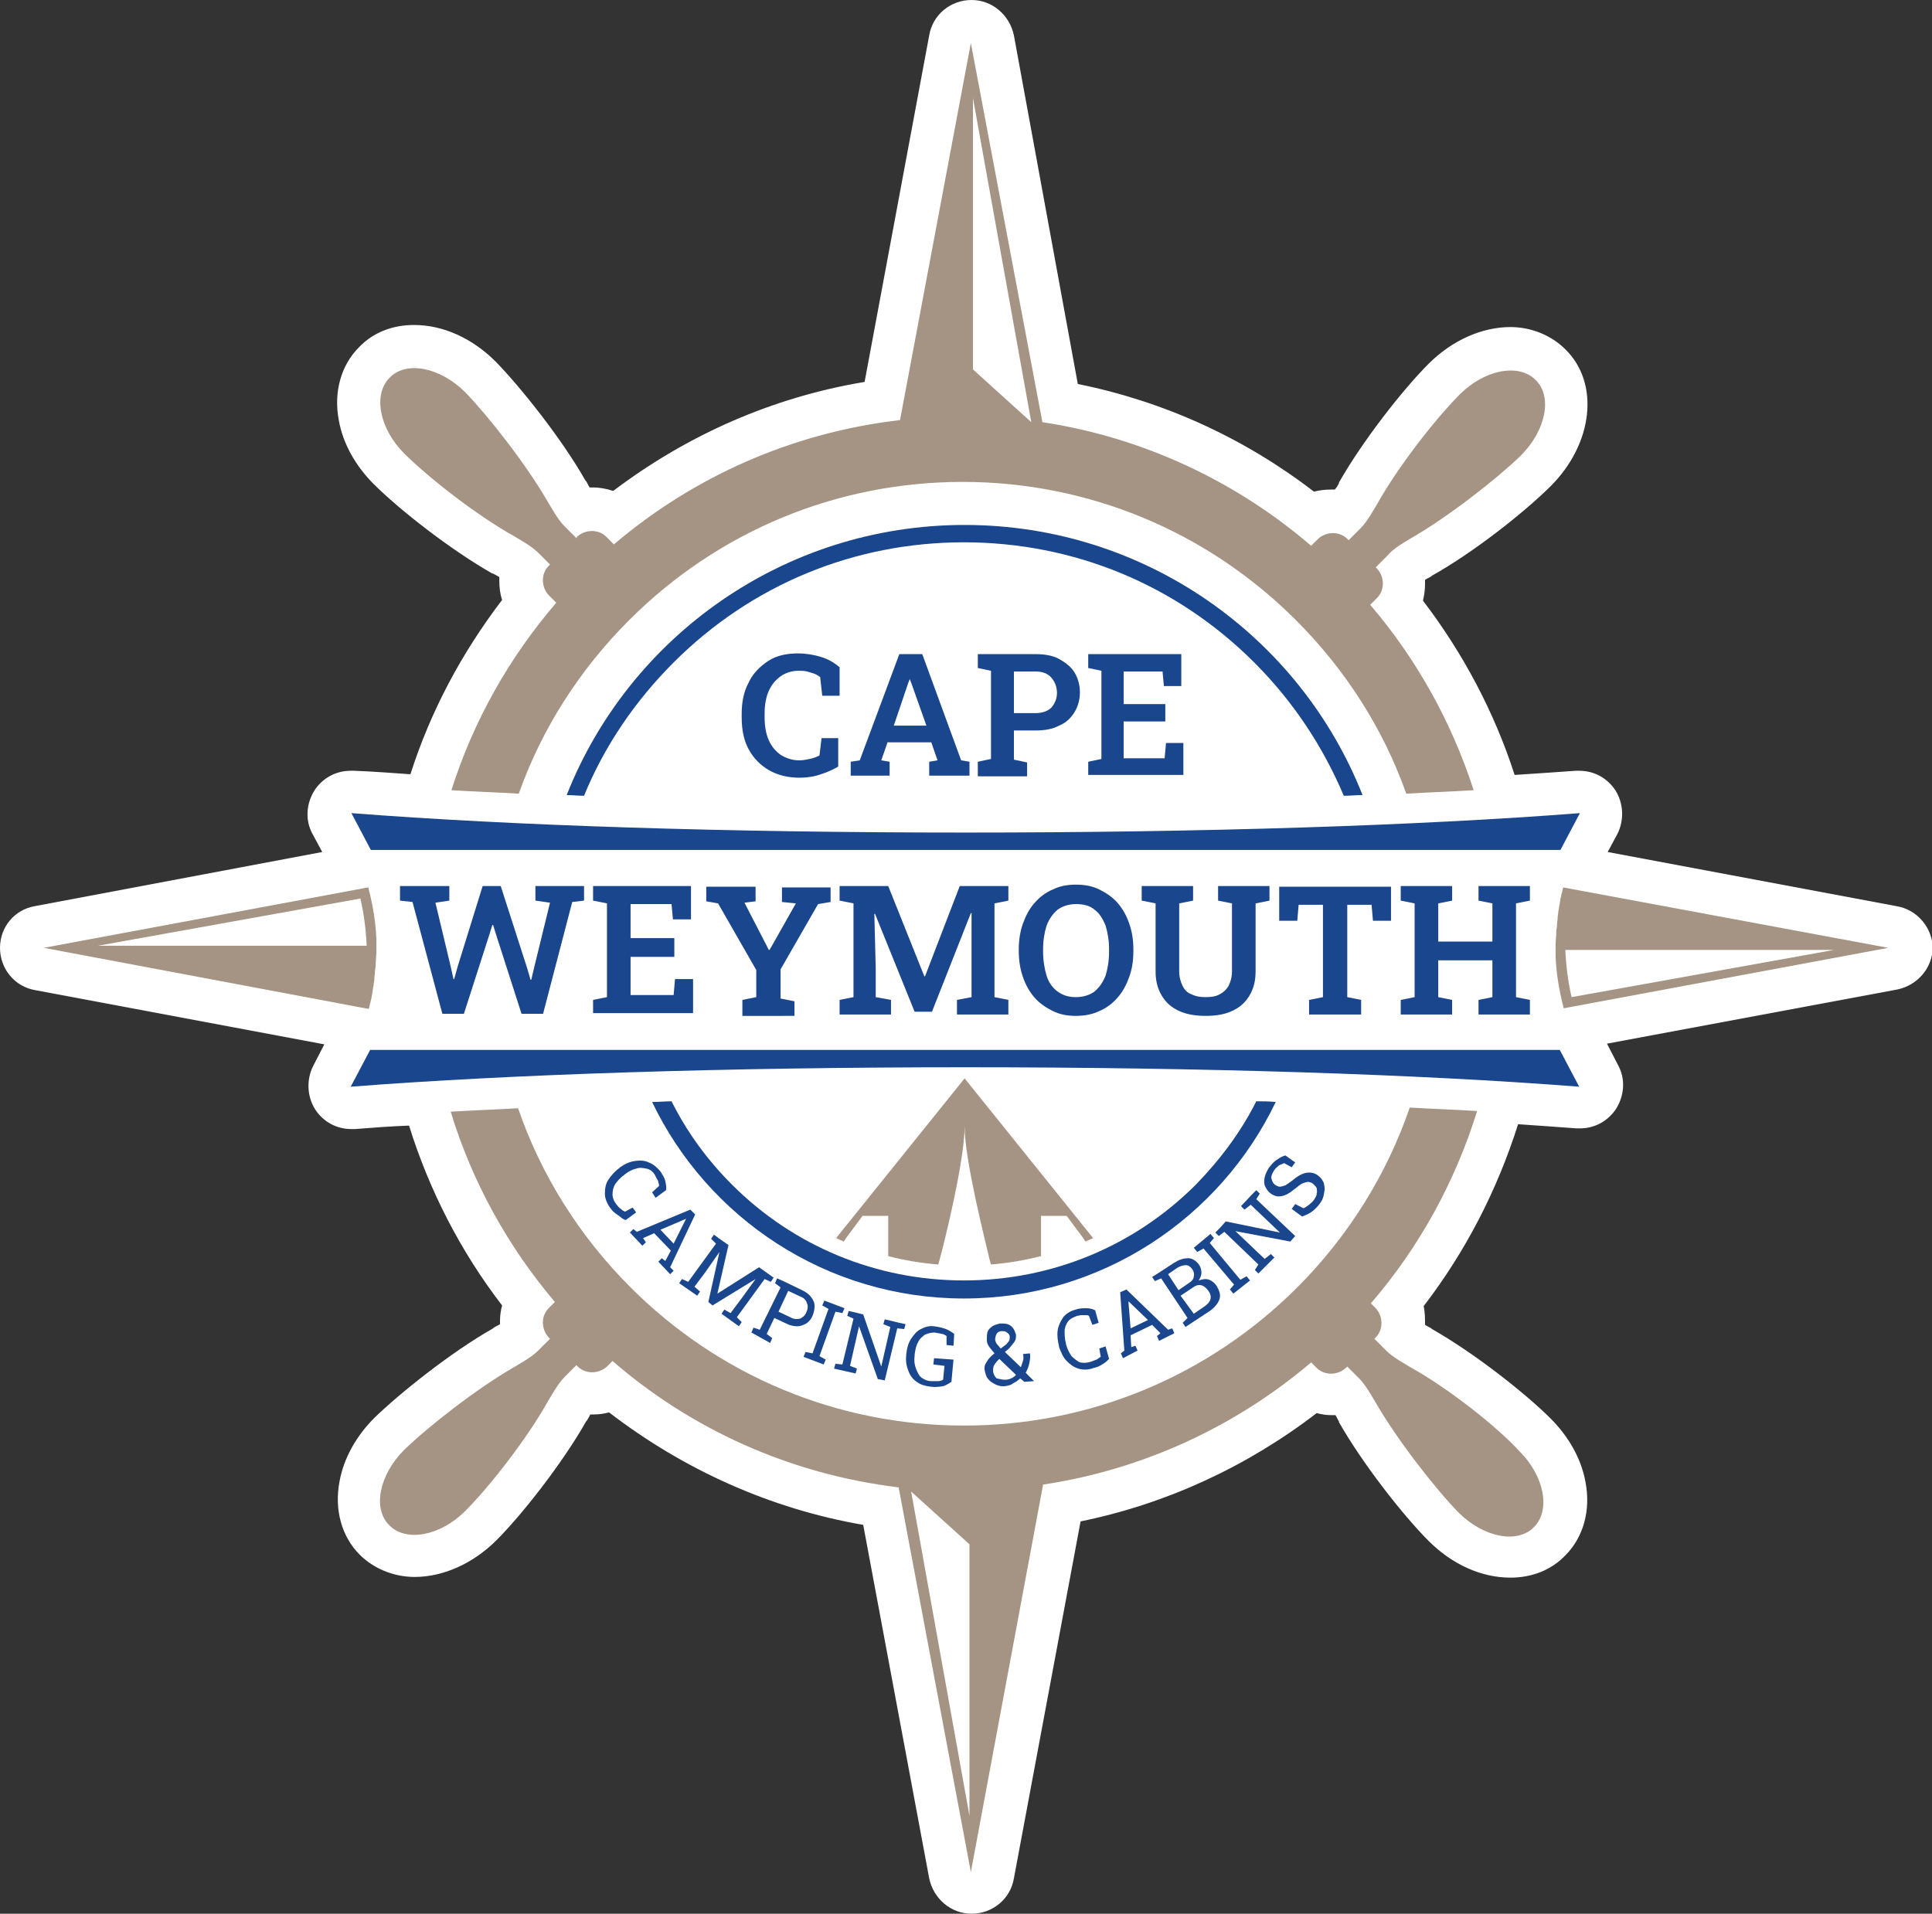 <?xml version="1.0" encoding="utf-8"?>
<!-- Generator: Adobe Illustrator 28.2.0, SVG Export Plug-In . SVG Version: 6.00 Build 0)  -->
<svg version="1.1" id="Layer_1" xmlns="http://www.w3.org/2000/svg" xmlns:xlink="http://www.w3.org/1999/xlink" x="0px" y="0px"
	 viewBox="0 0 278.2 275.6" style="enable-background:new 0 0 278.2 275.6;" xml:space="preserve">
<rect x="0" y="0" width="278.2" height="275.6" fill="#333333" stroke="none"/>
<style type="text/css">
	.st0{fill:#FFFFFF;}
	.st1{fill:#1A468D;}
	.st2{fill:#A59483;}
</style>
<g>
	<path class="st0" d="M273.1,130.5l-41.6-7.8l1.4-2.6c1-2,0.9-4.4-0.3-6.3c-1.2-1.8-3.1-2.8-5.2-2.8c-0.2,0-0.3,0-0.5,0
		c-2.8,0.2-5.7,0.4-8.8,0.6c-2.9-9-7.4-17.5-13.2-25.1c0.2-0.8,0.3-1.6,0.3-2.5c0-0.2,0-0.3,0-0.5c0.3-0.2,0.6-0.3,0.9-0.5l0.1-0.1
		c6.1-3.4,13.5-9.3,17.1-12.9c6.1-6.1,7.1-14.8,2.1-19.7c-2-2-4.9-3.2-7.9-3.2c-4.1,0-8.4,1.9-11.8,5.3c-3.7,3.7-9.5,11.1-12.9,17.1
		l0,0.1c-0.2,0.4-0.4,0.7-0.6,0.9c-0.2,0-0.3,0-0.5,0c-0.9,0-1.7,0.1-2.5,0.3c-10-7.7-21.6-13-34-15.5L146,5.1
		c-0.6-2.9-3.1-5.1-6.1-5.1c-3,0-5.6,2.1-6.1,5.1l-9.3,49.9c-13.2,2.2-25.5,7.6-36.2,15.7c-0.9-0.3-1.9-0.5-2.9-0.5
		c-0.2,0-0.3,0-0.5,0c-0.2-0.3-0.3-0.6-0.5-0.9l-0.1-0.1c-3.4-6-9.3-13.4-12.9-17.1c-3.4-3.4-7.6-5.3-11.8-5.3
		c-3.1,0-5.9,1.1-7.9,3.2c-2.6,2.6-3.7,6.5-2.9,10.6c0.6,3.3,2.4,6.5,5,9.1c3.7,3.7,11.1,9.5,17.1,12.9l0.1,0
		c0.4,0.2,0.7,0.4,0.9,0.5c0,0.2,0,0.3,0,0.5c0,1,0.1,1.9,0.4,2.8c-5.8,7.6-10.3,16-13.2,25.1c-2.8-0.2-5.5-0.4-8.1-0.5
		c-0.2,0-0.3,0-0.5,0c-2.1,0-4,1-5.2,2.8c-1.2,1.9-1.4,4.3-0.3,6.3l1.4,2.6l-41.4,7.8C2.1,131,0,133.5,0,136.5c0,3,2.1,5.6,5.1,6.1
		l41.6,7.8l-1.6,3.1c-1,2-0.9,4.4,0.3,6.3c1.2,1.8,3.1,2.8,5.2,2.8c0.2,0,0.3,0,0.5,0c2.5-0.2,5.1-0.4,7.8-0.5
		c2.9,9.3,7.4,18.1,13.4,25.9c-0.2,0.7-0.3,1.5-0.3,2.2c0,0.2,0,0.3,0,0.5c-0.3,0.2-0.6,0.3-0.9,0.5l-0.1,0.1
		c-6,3.4-13.4,9.3-17.1,12.9c-2.6,2.6-4.4,5.8-5,9.1c-0.8,4.1,0.3,8,2.9,10.6c2,2,4.9,3.2,7.9,3.2c4.1,0,8.4-1.9,11.8-5.3
		c3.7-3.7,9.5-11.1,12.9-17.1l0.1-0.1c0.2-0.3,0.4-0.7,0.5-0.9c0.2,0,0.3,0,0.5,0c0.7,0,1.5-0.1,2.2-0.3
		c10.8,8.3,23.3,13.9,36.6,16.2l9.5,50.9c0.6,2.9,3.1,5.1,6.1,5.1c3,0,5.6-2.1,6.1-5.1l9.6-51.4c12.3-2.5,24-7.9,34-15.6
		c0.7,0.2,1.4,0.3,2.2,0.3c0.2,0,0.3,0,0.5,0c0.2,0.3,0.3,0.6,0.5,0.9l0,0.1c3.4,6,9.3,13.5,12.9,17.1c3.4,3.4,7.6,5.3,11.8,5.3
		c3.1,0,5.9-1.1,7.9-3.2c2.6-2.6,3.7-6.5,2.9-10.6c-0.6-3.3-2.4-6.5-5-9.1c-3.7-3.7-11.1-9.5-17.1-12.9l-0.1-0.1
		c-0.4-0.2-0.7-0.4-0.9-0.5c0-0.9,0-1.8-0.2-2.7c6-7.8,10.6-16.7,13.6-26.2c2.9,0.2,5.8,0.4,8.4,0.6c0.2,0,0.3,0,0.5,0
		c2.1,0,4-1,5.2-2.8c1.2-1.9,1.4-4.3,0.3-6.3l-1.6-3.1l41.8-7.8c2.9-0.6,5.1-3.1,5.1-6.1C278.2,133.6,276.1,131,273.1,130.5z"/>
	<g>
		<g>
			<path class="st1" d="M63.7,146l-4.3-16.1l-1.8-0.2v-2.1h7.1v2.1l-2,0.3l2.2,9.2l0.4,1.8l0.1,0l0.5-1.8l3.6-11.6h2.6l3.8,11.8
				l0.5,1.7h0.1l0.4-1.7l2.3-9.4l-2.1-0.3v-2.1h7v2.1l-1.7,0.2L78.2,146h-3.1l-3.6-11.2l-0.5-1.6h-0.1l-0.5,1.6L66.8,146H63.7z"/>
			<path class="st1" d="M85.4,146V144l2-0.4v-13.5l-2-0.4v-2.1h14.1v4.8h-2.6l-0.2-2.2h-5.9v4.9h6.3v2.7h-6.3v5.5h6.2l0.2-2.3h2.6
				v4.9H85.4z"/>
			<path class="st1" d="M106.9,146V144l2-0.4v-3.9l-5.5-9.6l-1.7-0.3v-2.1h7.1v2.1l-1.6,0.2l3.2,6.2l0.3,0.6l0.1,0l0.3-0.5l3.5-6.2
				l-2-0.2v-2.1h7v2.1l-1.8,0.3l-5.4,9.4v4.2l2,0.4v2.1H106.9z"/>
			<path class="st1" d="M120.9,146V144l2-0.4v-13.5l-2-0.4v-2.1h2h5l5.2,13h0.1l5-13h7v2.1l-2,0.4v13.5l2,0.4v2.1h-7.4V144l2.1-0.4
				v-3.9l0-8.2l-0.1,0l-5.6,14.2h-2.5l-5.7-14.1l-0.1,0l0.2,7.8v4.2l2.2,0.4v2.1H120.9z"/>
			<path class="st1" d="M154.9,146.3c-1.2,0-2.3-0.2-3.3-0.7c-1-0.5-1.9-1.1-2.6-1.9c-0.7-0.8-1.3-1.8-1.7-3
				c-0.4-1.1-0.6-2.4-0.6-3.7v-0.3c0-1.3,0.2-2.6,0.6-3.7c0.4-1.1,0.9-2.1,1.7-3c0.7-0.8,1.6-1.5,2.6-1.9c1-0.5,2.1-0.7,3.3-0.7
				c1.3,0,2.4,0.2,3.4,0.7c1,0.5,1.9,1.1,2.6,1.9c0.7,0.8,1.3,1.8,1.7,3c0.4,1.1,0.6,2.4,0.6,3.7v0.3c0,1.4-0.2,2.6-0.6,3.7
				c-0.4,1.1-0.9,2.1-1.7,3c-0.7,0.8-1.6,1.5-2.6,1.9C157.3,146.1,156.1,146.3,154.9,146.3z M154.9,143.6c1.1,0,2-0.3,2.7-0.8
				c0.7-0.6,1.2-1.3,1.6-2.3c0.3-1,0.5-2.1,0.5-3.5v-0.3c0-1.3-0.2-2.4-0.5-3.4c-0.4-1-0.9-1.8-1.6-2.3c-0.7-0.6-1.6-0.8-2.7-0.8
				c-1,0-1.9,0.3-2.6,0.8c-0.7,0.6-1.2,1.3-1.6,2.3c-0.3,1-0.5,2.1-0.5,3.4v0.3c0,1.3,0.2,2.5,0.5,3.5c0.3,1,0.9,1.8,1.6,2.3
				C153,143.3,153.8,143.6,154.9,143.6z"/>
			<path class="st1" d="M173.6,146.3c-1.4,0-2.7-0.2-3.8-0.7c-1.1-0.5-1.9-1.2-2.5-2.2c-0.6-1-0.9-2.1-0.9-3.5v-9.8l-2-0.4v-2.1h7.4
				v2.1l-2,0.4v9.8c0,0.8,0.2,1.5,0.5,2.1c0.3,0.6,0.7,1,1.3,1.2c0.6,0.3,1.2,0.4,2,0.4c0.8,0,1.5-0.1,2-0.4c0.6-0.3,1-0.7,1.3-1.2
				c0.3-0.6,0.5-1.3,0.5-2.1v-9.8l-2-0.4v-2.1h7.4v2.1l-2,0.4v9.8c0,1.4-0.3,2.5-0.9,3.5c-0.6,1-1.4,1.7-2.5,2.2
				C176.3,146.1,175.1,146.3,173.6,146.3z"/>
			<path class="st1" d="M188.5,146V144l2-0.4v-13.3h-3.5l-0.2,2.3h-2.6v-4.9h16.1v4.9h-2.6l-0.2-2.3h-3.5v13.3l2,0.4v2.1H188.5z"/>
			<path class="st1" d="M201.7,146V144l2-0.4v-13.5l-2-0.4v-2.1h7.4v2.1l-2,0.4v5.5h7.8v-5.5l-2-0.4v-2.1h2h3.4h2v2.1l-2,0.4v13.5
				l2,0.4v2.1h-7.4V144l2-0.4v-5.3h-7.8v5.3l2,0.4v2.1H201.7z"/>
		</g>
		<g>
			<path class="st1" d="M115.1,112c-1.7,0-3.2-0.4-4.4-1.1c-1.2-0.7-2.2-1.7-2.9-3c-0.7-1.3-1-2.8-1-4.6v-0.5c0-1.7,0.3-3.2,1-4.5
				c0.6-1.3,1.6-2.3,2.8-3.1c1.2-0.8,2.7-1.1,4.3-1.1c1.2,0,2.3,0.2,3.3,0.5c1,0.3,1.9,0.8,2.7,1.5v4.1h-2.5l-0.3-2.7
				c-0.3-0.2-0.6-0.4-0.9-0.5c-0.3-0.1-0.7-0.2-1-0.3c-0.4-0.1-0.8-0.1-1.2-0.1c-1,0-1.9,0.3-2.6,0.8c-0.7,0.5-1.3,1.2-1.7,2.1
				c-0.4,0.9-0.6,2-0.6,3.3v0.5c0,1.3,0.2,2.4,0.6,3.3c0.4,0.9,1,1.6,1.7,2.1c0.8,0.5,1.7,0.8,2.7,0.8c0.5,0,1-0.1,1.5-0.2
				c0.5-0.1,1-0.3,1.4-0.5l0.3-2.5h2.4v4.1c-0.7,0.4-1.5,0.8-2.5,1.1C117.4,111.8,116.3,112,115.1,112z"/>
			<path class="st1" d="M122.5,111.7v-2l1.3-0.2l5.7-15.3h3.3l5.6,15.3l1.2,0.2v2h-5.8v-2l1.2-0.2l-0.9-2.6h-6.3l-0.9,2.6l1.2,0.2v2
				H122.5z M128.7,104.5h4.7l-2.2-6.2l-0.2-0.5H131l-0.2,0.5L128.7,104.5z"/>
			<path class="st1" d="M140.8,111.7v-2l1.9-0.4V96.6l-1.9-0.4v-2h1.9h6.4c1.3,0,2.5,0.2,3.4,0.7c0.9,0.5,1.7,1.1,2.2,1.9
				c0.5,0.8,0.8,1.8,0.8,2.9c0,1.1-0.3,2.1-0.8,2.9c-0.5,0.8-1.2,1.5-2.2,1.9c-0.9,0.5-2.1,0.7-3.4,0.7H146v4.2l1.9,0.4v2H140.8z
				 M146,102.7h3.1c1,0,1.8-0.3,2.3-0.8c0.5-0.6,0.8-1.3,0.8-2.1c0-0.9-0.3-1.6-0.8-2.2c-0.5-0.6-1.3-0.9-2.3-0.9H146V102.7z"/>
			<path class="st1" d="M156.7,111.7v-2l1.9-0.4V96.6l-1.9-0.4v-2h13.4v4.6h-2.5l-0.2-2.1h-5.6v4.7h6v2.5h-6v5.3h5.9l0.2-2.2h2.5
				v4.6H156.7z"/>
		</g>
		<g>
			<path class="st1" d="M87.9,174c-0.5-0.7-0.8-1.4-0.8-2.1c0-0.7,0.1-1.4,0.5-2c0.4-0.6,0.9-1.2,1.6-1.7l0.1-0.1
				c0.7-0.5,1.4-0.8,2.1-0.9c0.7-0.1,1.4-0.1,2,0.2c0.6,0.2,1.2,0.7,1.7,1.3c0.3,0.5,0.6,0.9,0.7,1.4c0.1,0.5,0.2,0.9,0.1,1.3
				l-1.5,1.1l-0.5-0.8l1-0.9c0-0.2,0-0.3-0.1-0.5c0-0.2-0.1-0.4-0.2-0.5c-0.1-0.2-0.2-0.4-0.3-0.6c-0.3-0.5-0.7-0.8-1.2-0.9
				c-0.5-0.1-1-0.2-1.5,0c-0.5,0.1-1.1,0.4-1.6,0.8l-0.1,0.1c-0.6,0.4-1,0.9-1.3,1.3c-0.3,0.5-0.4,1-0.4,1.5c0,0.5,0.2,1,0.6,1.5
				c0.2,0.2,0.3,0.4,0.6,0.6c0.2,0.2,0.4,0.3,0.6,0.4l1.1-0.6l0.5,0.7l-1.5,1.1c-0.4-0.1-0.7-0.4-1.1-0.7
				C88.5,174.7,88.2,174.4,87.9,174z"/>
			<path class="st1" d="M90.7,177.5l0.5-0.5l0.5,0.4l7.7-3.2l0.7,0.7l-3.6,7.6L97,183l-0.5,0.5l-1.7-1.8l0.5-0.5l0.5,0.4l0.8-1.5
				l-2.4-2.5l-1.6,0.7l0.4,0.6l-0.5,0.5L90.7,177.5z M95.1,177.1l1.9,2l1.7-3.4l0.1-0.2l0,0l-0.2,0.1L95.1,177.1z"/>
			<path class="st1" d="M97.8,184.8l0.4-0.6l0.9,0.4l4-5.5l-0.7-0.7l0.4-0.6l0.8,0.6l1.3,0.9l-1.6,7l0,0l6-3.8l2.1,1.5l-0.4,0.6
				l-0.9-0.4l-4,5.5l0.7,0.7l-0.4,0.6l-2.5-1.8l0.4-0.6l0.9,0.5l1.5-2l2.1-2.9l0,0l-6.2,3.8l-0.6-0.5l1.6-7.2l0,0l-2.1,3l-1.5,2
				l0.8,0.7l-0.4,0.6L97.8,184.8z"/>
			<path class="st1" d="M108.2,191.9l0.3-0.7l0.9,0.3l3-6.1l-0.8-0.6l0.3-0.7l0.9,0.4l2.7,1.3c0.6,0.3,1,0.6,1.3,1
				c0.3,0.4,0.5,0.8,0.5,1.3c0,0.4-0.1,0.9-0.3,1.4c-0.2,0.5-0.5,0.8-0.9,1.1c-0.4,0.2-0.8,0.4-1.3,0.4c-0.5,0-1-0.1-1.6-0.4
				l-1.7-0.8l-1.1,2.3l0.8,0.6l-0.3,0.7L108.2,191.9z M112.1,188.9l1.7,0.8c0.5,0.3,1,0.3,1.4,0.2c0.4-0.2,0.7-0.4,0.9-0.9
				c0.2-0.4,0.3-0.9,0.1-1.3c-0.1-0.4-0.4-0.8-1-1l-1.7-0.8L112.1,188.9z"/>
			<path class="st1" d="M115.7,195.4l0.3-0.7l1,0.2l2.3-6.4l-0.9-0.5l0.3-0.7l2.9,1.1l-0.3,0.7l-1-0.2l-2.3,6.4l0.9,0.5l-0.3,0.7
				L115.7,195.4z"/>
			<path class="st1" d="M120.1,197.1l0.2-0.7l1,0.1l1.6-6.6l-0.9-0.4l0.2-0.7l0.9,0.2l1.2,0.3l2.6,7.5l0,0l1.3-5.7l-1-0.4l0.2-0.7
				l2.1,0.5l0.9,0.2l-0.2,0.7l-1-0.1l-1.8,7.5l-1-0.2l-2.7-7.6l0,0l-1.3,5.7l1,0.4l-0.2,0.7L120.1,197.1z"/>
			<path class="st1" d="M134,199.7c-0.8-0.1-1.5-0.3-2-0.7c-0.6-0.4-1-1-1.2-1.6c-0.3-0.7-0.4-1.5-0.3-2.3l0-0.1
				c0.1-0.9,0.3-1.6,0.7-2.2c0.4-0.6,0.8-1.1,1.4-1.4c0.6-0.3,1.2-0.5,1.9-0.4c0.7,0.1,1.2,0.2,1.7,0.4c0.5,0.2,0.8,0.4,1.2,0.7
				l-0.1,1.7l-1-0.1l0-1.3c-0.2-0.1-0.4-0.3-0.7-0.3c-0.3-0.1-0.6-0.1-1-0.2c-0.5,0-0.9,0.1-1.4,0.3c-0.4,0.3-0.8,0.6-1,1.1
				c-0.3,0.5-0.4,1.1-0.5,1.8l0,0.2c-0.1,0.7,0,1.3,0.2,1.8c0.2,0.5,0.4,1,0.8,1.3c0.4,0.3,0.9,0.5,1.4,0.5c0.4,0,0.7,0,1,0
				c0.3,0,0.5-0.1,0.7-0.2l0.2-2l-1.6-0.2l0.1-0.9l2.8,0.2L137,199c-0.3,0.2-0.6,0.4-1.1,0.6C135.4,199.7,134.8,199.8,134,199.7z"/>
			<path class="st1" d="M144.9,199.6c-0.6,0.1-1.1,0-1.5-0.2c-0.4-0.2-0.8-0.4-1.1-0.8c-0.3-0.3-0.4-0.8-0.5-1.2
				c-0.1-0.5,0-0.9,0.3-1.3c0.2-0.4,0.6-0.8,1.1-1.2c0,0,0,0,0,0c0,0,0,0,0,0c-0.3-0.4-0.6-0.7-0.8-1c-0.2-0.3-0.3-0.6-0.3-0.9
				c0-0.4,0-0.8,0.1-1.2c0.1-0.3,0.4-0.6,0.7-0.8c0.3-0.2,0.7-0.3,1.1-0.4c0.4,0,0.8,0,1.1,0.1c0.3,0.1,0.6,0.3,0.8,0.6
				c0.2,0.3,0.3,0.6,0.4,0.9c0,0.4,0,0.7-0.2,1c-0.2,0.3-0.5,0.6-0.8,1l-0.6,0.5l2.3,2.2c0.1-0.3,0.2-0.6,0.3-0.9
				c0.1-0.3,0.1-0.7,0-1l1-0.1c0.1,0.5,0,1-0.1,1.5c-0.1,0.5-0.3,0.9-0.5,1.3l1.2,1.2l0,0l-1.4,0.1l-0.6-0.5c-0.3,0.3-0.6,0.5-1,0.7
				C145.7,199.4,145.4,199.5,144.9,199.6z M144.8,198.7c0.3,0,0.6-0.1,0.8-0.2c0.3-0.1,0.5-0.3,0.7-0.5l-2.4-2.3l-0.2,0.2
				c-0.3,0.3-0.5,0.6-0.6,0.8c-0.1,0.3-0.1,0.5-0.1,0.7c0,0.4,0.2,0.8,0.5,1.1C143.9,198.6,144.3,198.7,144.8,198.7z M144.1,194.2
				l0.8-0.6c0.2-0.2,0.3-0.4,0.4-0.5c0.1-0.2,0.1-0.4,0.1-0.6c0-0.2-0.1-0.4-0.4-0.6c-0.2-0.2-0.5-0.2-0.8-0.2
				c-0.3,0-0.6,0.2-0.7,0.4c-0.1,0.2-0.2,0.5-0.2,0.8c0,0.2,0.1,0.4,0.2,0.6C143.7,193.7,143.9,194,144.1,194.2z"/>
			<path class="st1" d="M157.5,197c-0.8,0.3-1.6,0.3-2.2,0.1c-0.7-0.2-1.2-0.6-1.7-1.1c-0.5-0.5-0.8-1.2-1.1-2l0-0.1
				c-0.2-0.8-0.3-1.6-0.2-2.3c0.1-0.7,0.4-1.3,0.8-1.9c0.4-0.5,1-0.9,1.8-1.1c0.5-0.2,1.1-0.2,1.5-0.2c0.5,0,0.9,0.1,1.3,0.3
				l0.5,1.8l-0.9,0.3l-0.5-1.3c-0.1-0.1-0.3-0.1-0.5-0.1c-0.2,0-0.4,0-0.6,0c-0.2,0-0.4,0.1-0.6,0.1c-0.5,0.2-1,0.4-1.3,0.8
				c-0.3,0.4-0.5,0.9-0.5,1.4c0,0.5,0,1.1,0.2,1.8l0,0.1c0.2,0.7,0.5,1.3,0.8,1.7c0.4,0.4,0.8,0.7,1.2,0.9c0.5,0.1,1,0.1,1.6-0.1
				c0.3-0.1,0.5-0.2,0.8-0.3c0.2-0.1,0.4-0.3,0.6-0.4l-0.2-1.2l0.9-0.3l0.5,1.8c-0.3,0.3-0.6,0.6-1,0.8
				C158.4,196.7,158,196.9,157.5,197z"/>
			<path class="st1" d="M161.7,195.6l-0.3-0.7l0.5-0.4l-0.6-8.4l0.9-0.4l6,5.8l0.6-0.2l0.3,0.7l-2.2,1.1l-0.3-0.7l0.5-0.4l-1.2-1.2
				l-3.1,1.5l0.1,1.7l0.6-0.2l0.3,0.7L161.7,195.6z M162.8,191.3l2.5-1.2l-2.7-2.6l-0.1-0.1l0,0l0,0.2L162.8,191.3z"/>
			<path class="st1" d="M170.7,191.1l-0.4-0.6l0.7-0.7l-3.8-5.7l-0.9,0.4l-0.4-0.6l0.8-0.5l2.3-1.5c0.8-0.5,1.4-0.7,2.1-0.7
				c0.6,0,1.2,0.4,1.6,1c0.2,0.3,0.3,0.7,0.3,1.1c0,0.4-0.2,0.8-0.4,1.1c0.3-0.1,0.7-0.2,1-0.2c0.3,0,0.6,0.1,0.9,0.3
				c0.3,0.2,0.5,0.4,0.7,0.7c0.4,0.7,0.6,1.3,0.4,1.9c-0.2,0.6-0.7,1.2-1.4,1.7L170.7,191.1z M169.7,185.8l1.6-1.1
				c0.3-0.2,0.6-0.5,0.6-0.9c0.1-0.3,0-0.7-0.2-1c-0.3-0.4-0.6-0.6-0.9-0.6c-0.4,0-0.8,0.1-1.3,0.4l-1.3,0.9L169.7,185.8z
				 M171.9,189.2l1.6-1.1c0.4-0.3,0.7-0.6,0.8-1c0.1-0.4,0-0.8-0.3-1.2c-0.3-0.4-0.6-0.7-1-0.8c-0.4-0.1-0.8,0-1.2,0.3l-1.8,1.2
				L171.9,189.2z"/>
			<path class="st1" d="M177.6,186.3l-0.5-0.6l0.6-0.7l-4.4-5.2l-0.9,0.5l-0.5-0.6l2.4-2l0.5,0.6l-0.6,0.7l4.4,5.3l0.9-0.5l0.5,0.6
				L177.6,186.3z"/>
			<path class="st1" d="M181.2,183.4l-0.5-0.5l0.5-0.8l-4.9-4.7l-0.8,0.6l-0.5-0.5l0.7-0.7l0.8-0.9l7.8,1.6l0,0l-4.2-4l-0.9,0.7
				l-0.5-0.5l1.5-1.6l0.7-0.7l0.5,0.5l-0.5,0.8l5.6,5.3l-0.7,0.8l-7.9-1.5l0,0l4.2,4l0.9-0.7l0.5,0.5L181.2,183.4z"/>
			<path class="st1" d="M190,173.4c-0.3,0.4-0.7,0.8-1.1,1.1c-0.4,0.3-0.9,0.5-1.4,0.7l-1.5-1.1l0.5-0.7l1.2,0.6
				c0.3-0.1,0.5-0.3,0.8-0.5c0.2-0.2,0.5-0.4,0.7-0.7c0.2-0.3,0.4-0.6,0.4-0.9c0.1-0.3,0-0.6,0-0.8c-0.1-0.2-0.3-0.4-0.5-0.6
				c-0.2-0.2-0.4-0.2-0.7-0.3c-0.2,0-0.5,0.1-0.8,0.2c-0.3,0.1-0.6,0.4-1,0.7c-0.5,0.4-0.9,0.7-1.3,0.9c-0.4,0.2-0.8,0.3-1.2,0.3
				c-0.4,0-0.8-0.2-1.1-0.4c-0.4-0.3-0.6-0.6-0.8-1c-0.2-0.4-0.2-0.8-0.1-1.3c0.1-0.5,0.3-0.9,0.6-1.4c0.4-0.5,0.7-0.9,1.2-1.2
				c0.4-0.3,0.8-0.5,1.2-0.6l1.4,1l-0.5,0.7l-1.1-0.6c-0.2,0.1-0.4,0.2-0.7,0.3c-0.2,0.2-0.5,0.4-0.7,0.7c-0.2,0.3-0.3,0.5-0.4,0.8
				c-0.1,0.3,0,0.5,0.1,0.8c0.1,0.2,0.2,0.4,0.5,0.6c0.2,0.1,0.4,0.2,0.6,0.2c0.2,0,0.5-0.1,0.8-0.2c0.3-0.2,0.6-0.4,1-0.7
				c0.7-0.6,1.4-1,2-1.1c0.6-0.1,1.2,0,1.7,0.4c0.4,0.3,0.6,0.6,0.8,1c0.1,0.4,0.2,0.9,0.1,1.3C190.6,172.4,190.4,172.9,190,173.4z"
				/>
		</g>
		<g>
			<path class="st1" d="M180.9,158.6c-2.2,4.4-5.2,8.4-8.7,12c-8.9,8.9-20.8,13.8-33.4,13.8c-12.6,0-24.5-4.9-33.4-13.8
				c-3.6-3.6-6.5-7.6-8.7-12c-0.9,0-1.8,0.1-2.8,0.1c8,16.7,25.1,28.3,44.9,28.3c19.8,0,36.9-11.6,44.9-28.3
				C182.7,158.6,181.8,158.6,180.9,158.6z"/>
		</g>
		<g>
			<path class="st1" d="M84.1,114.6C87,107.5,91.4,101,97,95.4c11.2-11.2,26-17.3,41.8-17.3c15.8,0,30.6,6.1,41.8,17.3
				c5.6,5.6,9.9,12.1,12.9,19.2c0.9,0,1.8-0.1,2.7-0.1c-9-22.8-31.3-38.9-57.3-38.9c-26,0-48.3,16.1-57.3,38.9
				C82.3,114.5,83.2,114.6,84.1,114.6z"/>
		</g>
		<g>
			<path class="st1" d="M139,119.9c-34.2,0-65.3-1-88.4-2.8l2.8,5.3h171.3l2.8-5.3C204.3,118.9,173.2,119.9,139,119.9z"/>
		</g>
		<g>
			<path class="st1" d="M139,153.7c34.2,0,65.3,1,88.4,2.8l-2.8-5.3H53.3l-2.8,5.3C73.7,154.7,104.8,153.7,139,153.7z"/>
		</g>
		<g>
			<path class="st2" d="M203.1,196.9c-0.8-0.5-2.5-1.4-3.5-2.4l-1.7-1.7l0.2-0.2c1.1-1.1,1.1-3,0-4.2l-0.7-0.7
				c6.9-8,12.1-17.4,15.3-27.7c-3.2-0.2-6.4-0.3-9.7-0.5c-3.3,9.6-8.8,18.5-16.2,25.9c-12.8,12.8-29.9,19.9-48,19.9
				c-18.1,0-35.2-7.1-48-19.9c-7.4-7.4-12.9-16.2-16.2-25.8c-3.3,0.2-6.6,0.3-9.7,0.5c3.1,10.2,8.3,19.5,15,27.4l-0.9,0.9
				c-1.1,1.1-1.1,3,0,4.2l0.2,0.2l-1.7,1.7c-1,1-2.7,1.9-3.5,2.4c-5.4,3.1-12.4,8.6-15.8,11.9c-3.6,3.6-4.6,8.5-2.1,10.9
				c2.4,2.4,7.3,1.5,10.9-2.1c3.4-3.4,8.9-10.4,11.9-15.8c0.5-0.8,1.4-2.5,2.4-3.5l1.7-1.7l0.2,0.2c1.1,1.1,3,1.1,4.2,0l0.8-0.8
				c11.3,9.8,25.5,16.3,41.2,18.2l10.4,55.4l10.4-55.8c14.6-2.2,27.9-8.5,38.6-17.6l0.8,0.8c1.1,1.1,3,1.1,4.2,0l0.2-0.2l1.7,1.7
				c1,1,1.9,2.7,2.4,3.5c3.1,5.4,8.6,12.4,11.9,15.8c3.6,3.6,8.5,4.6,10.9,2.1c2.4-2.4,1.5-7.3-2.1-10.9
				C215.5,205.4,208.5,199.9,203.1,196.9z"/>
		</g>
		<g>
			<polygon class="st0" points="139.6,222.4 131.2,214.8 139.6,261.5 			"/>
		</g>
		<path class="st2" d="M225.1,127.8c-0.1,0.3-0.1,0.5-0.2,0.8c0,0,0,0,0,0c-0.1,0.3-0.1,0.5-0.2,0.8c0,0.2-0.1,0.5-0.1,0.7
			c-0.1,0.4-0.1,0.8-0.2,1.1c0,0.3-0.1,0.6-0.1,0.9c0,0.4-0.1,0.8-0.1,1.2c0,0.3-0.1,0.5-0.1,0.8c0,0.7-0.1,1.4-0.1,2
			c0,0.5,0,1,0,1.5c0,0,0,0.1,0,0.1l0,0c0.1,2.5,0.5,4.9,1.1,7.2c0,0,0,0,0,0c0,0.1,0,0.2,0.1,0.3l46.7-8.7L225.1,127.8z
			 M226.3,143.6c-0.5-2.2-0.8-4.5-0.9-6.8h38.7L226.3,143.6z"/>
		<path class="st2" d="M53.1,145.3c0.1-0.3,0.1-0.5,0.2-0.8c0,0,0,0,0,0c0.1-0.3,0.1-0.5,0.2-0.8c0-0.2,0.1-0.5,0.1-0.7
			c0.1-0.4,0.1-0.8,0.2-1.1c0-0.3,0.1-0.6,0.1-0.9c0-0.4,0.1-0.8,0.1-1.2c0-0.3,0.1-0.5,0.1-0.8c0-0.7,0.1-1.4,0.1-2
			c0-0.5,0-1,0-1.5c0,0,0-0.1,0-0.2l0,0c-0.1-2.5-0.5-4.9-1.1-7.2c0,0,0,0,0,0c0-0.1,0-0.2-0.1-0.3l-46.7,8.7L53.1,145.3z
			 M51.9,129.4c0.5,2.2,0.8,4.5,0.9,6.8H14.1L51.9,129.4z"/>
		<path class="st2" d="M157,177.8C157,177.8,157,177.8,157,177.8l-18.1-22.5l-18.1,22.5c0,0,0,0,0,0l-0.4,0.5
			c0.4,0.2,0.7,0.3,1.1,0.5l0.4-0.6c0,0,0,0,0,0l2.3-3.1h3.7v5.5l0,0v0.3c2.3,0.6,4.7,1,7.2,1.2l0.2-0.7c0,0,0,0,0,0
			c0.7-2.5,3.6-14.3,3.6-19.2c0,4.9,3,16.6,3.6,19.2c0,0,0,0,0,0l0.2,0.7c2.5-0.2,4.8-0.6,7.2-1.2v-0.3v-0.4v-5.1h3.7l2.3,3.1l0,0
			l0.4,0.6c0.4-0.2,0.7-0.3,1.1-0.5L157,177.8z"/>
		<path class="st2" d="M203.2,77.5c5.4-3.1,12.4-8.6,15.8-11.9c3.6-3.6,4.6-8.5,2.1-10.9c-2.4-2.4-7.3-1.5-10.9,2.1
			c-3.4,3.4-8.9,10.4-11.9,15.8c-0.5,0.8-1.4,2.5-2.4,3.5l-1.7,1.7l-0.2-0.2c-1.1-1.1-3-1.1-4.2,0l-1,1
			c-10.7-9.2-24.1-15.6-38.7-17.8L139.8,6.2l-10.2,54.3c-15.6,1.8-29.8,8.2-41.2,17.9l-1.1-1.1c-1.1-1.1-3-1.1-4.2,0L83,77.5
			l-1.7-1.7c-1-1-1.9-2.7-2.4-3.5c-3.1-5.4-8.6-12.4-11.9-15.8c-3.6-3.6-8.5-4.6-10.9-2.1c-2.4,2.4-1.5,7.3,2.1,10.9
			c3.4,3.4,10.4,8.9,15.8,11.9c0.8,0.5,2.5,1.4,3.5,2.4l1.7,1.7l-0.2,0.2c-1.1,1.1-1.1,3,0,4.2l1.1,1.1c-6.7,7.8-11.9,16.9-15.1,27
			c3.2,0.2,6.4,0.3,9.7,0.5c3.3-9.3,8.7-17.8,15.9-25c12.8-12.8,29.9-19.9,48-19.9c18.1,0,35.2,7.1,48,19.9
			c7.2,7.2,12.6,15.7,15.9,25c3.3-0.2,6.6-0.3,9.7-0.5c-3.2-9.9-8.3-19-14.9-26.7l1-1c1.1-1.1,1.1-3,0-4.2l-0.2-0.2l1.7-1.7
			C200.7,78.9,202.4,78,203.2,77.5z"/>
		<g>
			<polygon class="st0" points="140.1,53.2 148.5,60.8 140.1,14.1 			"/>
		</g>
	</g>
</g>
</svg>
